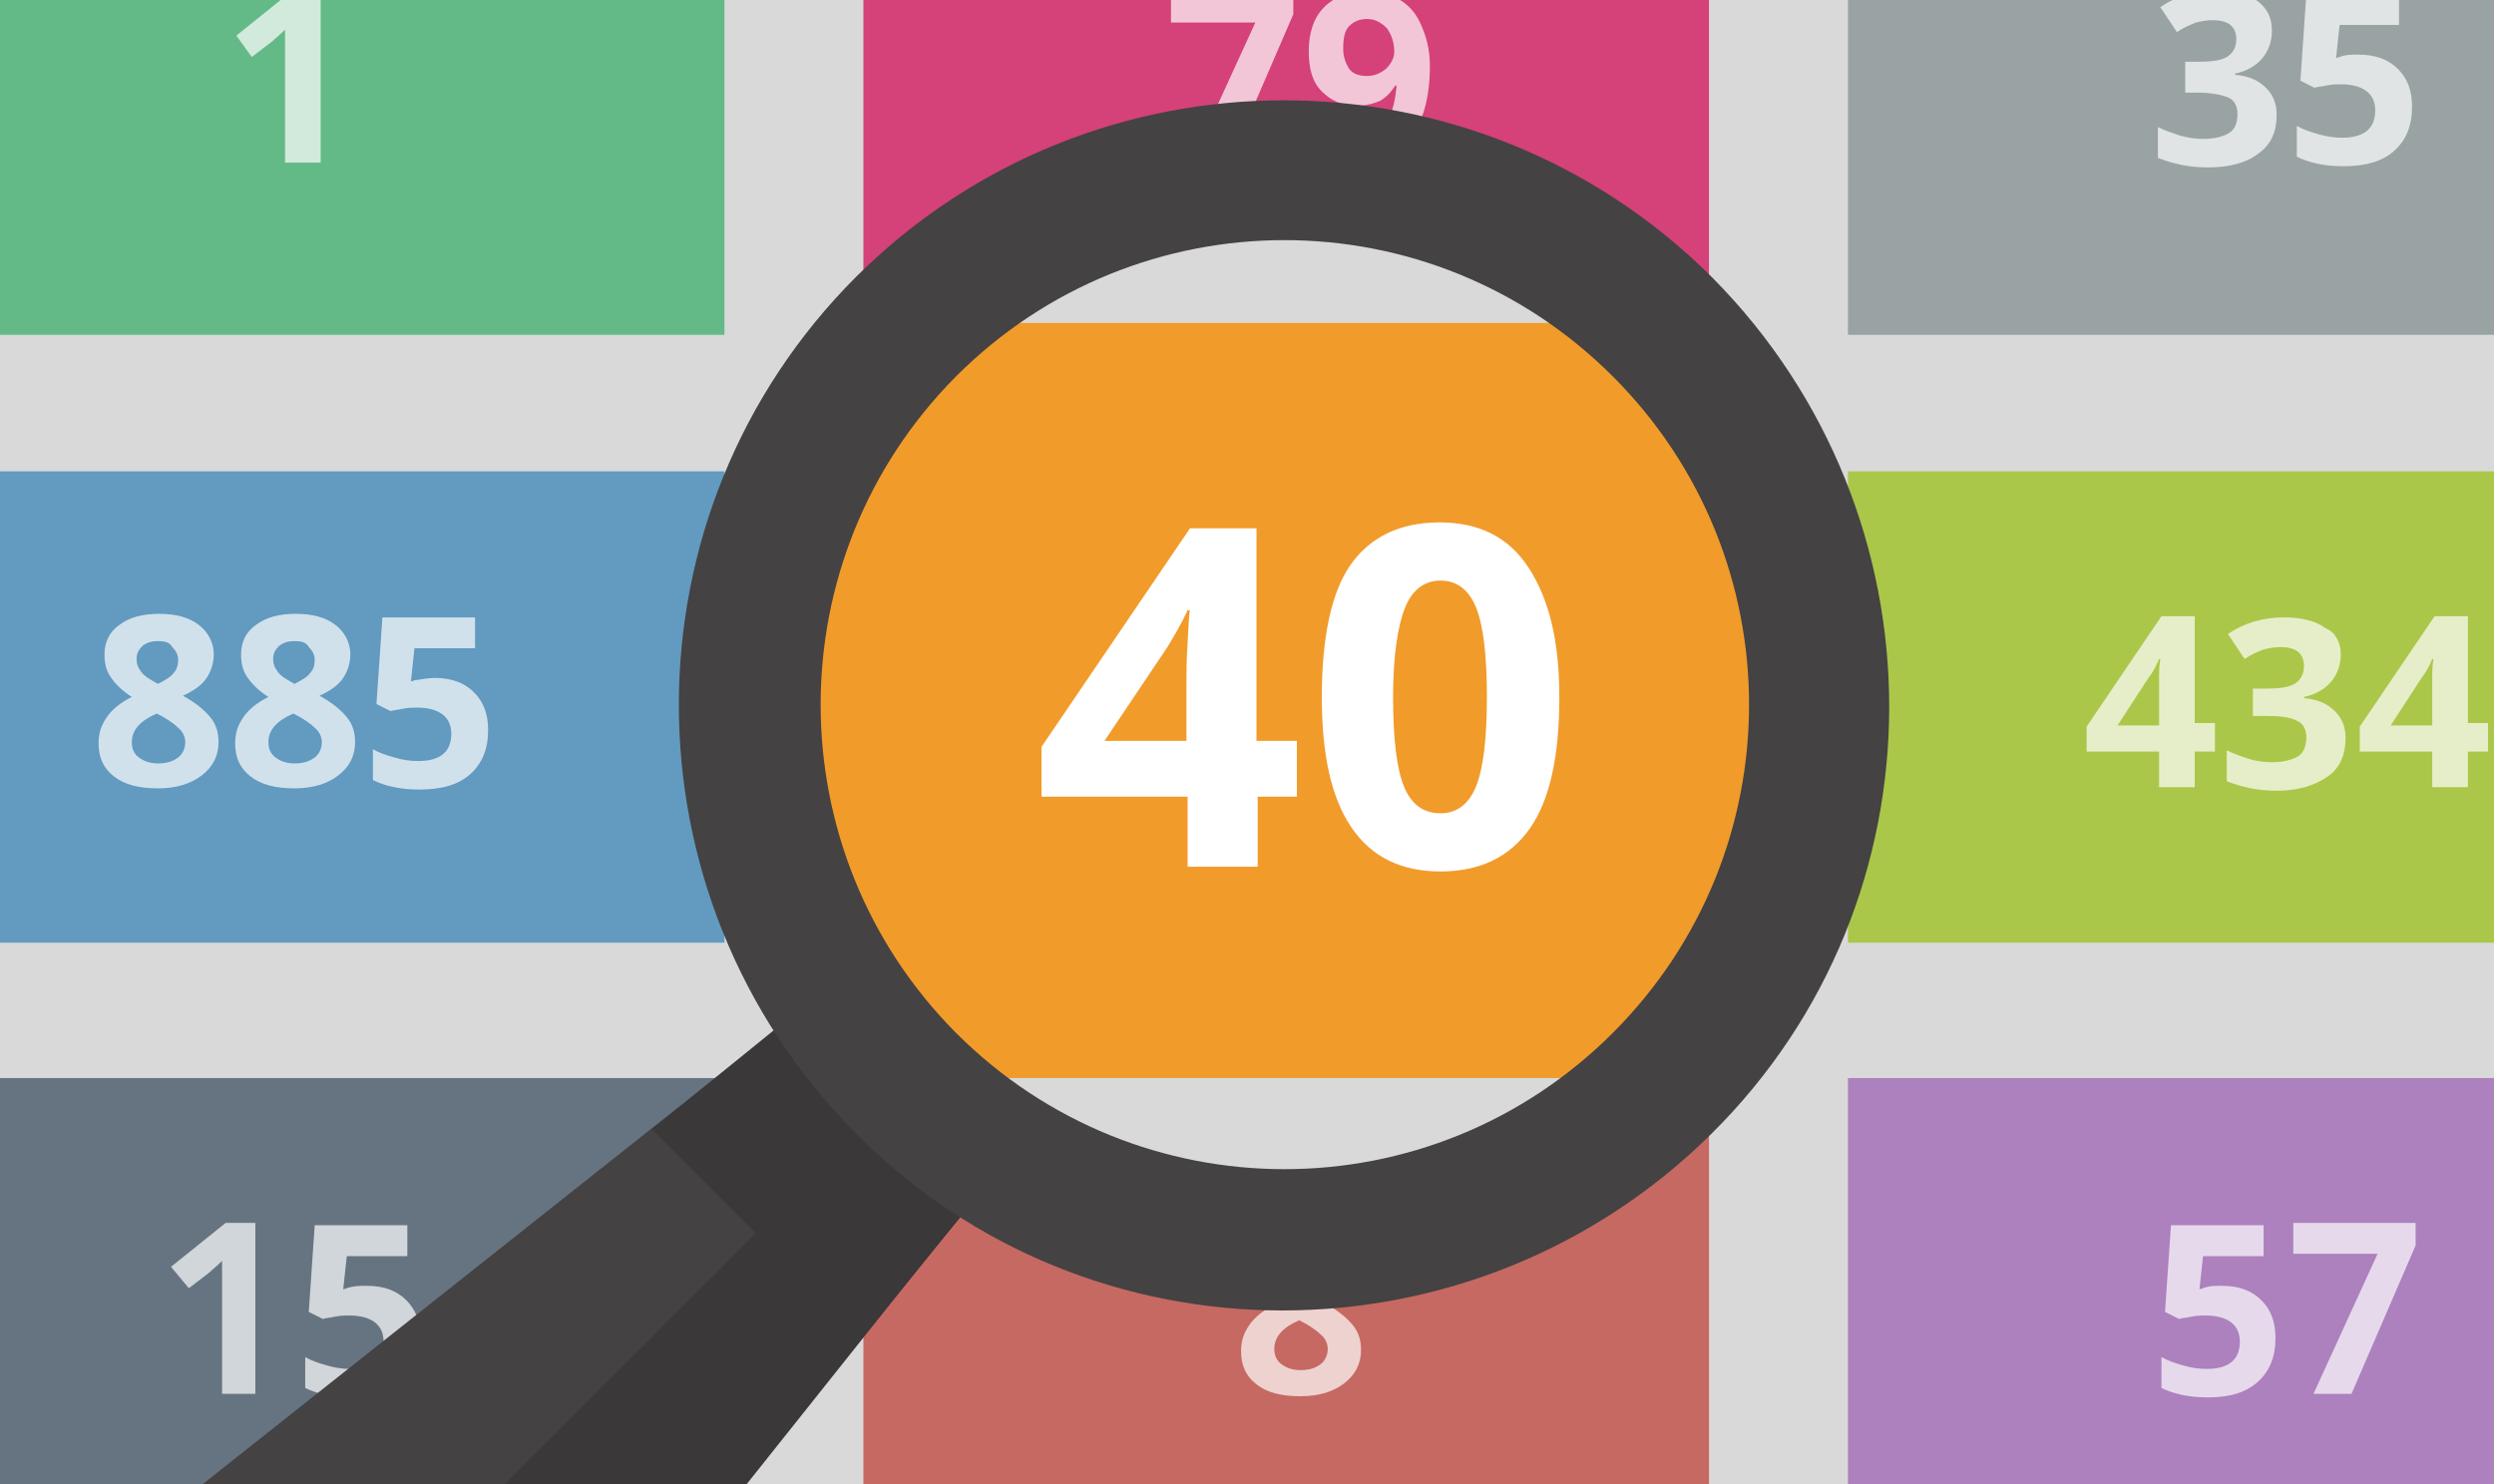 <?xml version="1.0" encoding="UTF-8"?> <svg xmlns="http://www.w3.org/2000/svg" xmlns:xlink="http://www.w3.org/1999/xlink" id="Layer_1" x="0px" y="0px" viewBox="0 0 210 125" style="enable-background:new 0 0 210 125" xml:space="preserve"><rect x="0" y="0" width="210" height="125" fill="#808080" stroke="none"/> <style type="text/css">.st5{opacity:.7;clip-path:url(#___2_);enable-background:new}.st6{fill:#fff}.st15{fill:#444242}.st16{fill:#3a3839}</style> <title>Artboard 8</title> <rect id="__" y="0" width="210" height="125" style="opacity:.7;fill:#fff;enable-background:new"></rect> <g> <defs> <rect id="___1_" y="0" width="210" height="125"></rect> </defs> <rect id="__2_1_" x="-10.3" y="-11.5" width="71.3" height="39.7" style="opacity:.7;clip-path:url(#___2_);fill:#31ad64;enable-background:new"></rect> <rect id="__3_1_" x="-10.3" y="39.7" width="71.3" height="39.7" style="opacity:.7;clip-path:url(#___2_);fill:#2f80b6;enable-background:new"></rect> <polygon id="___1_" points="143.9,28.2 108.2,15.6 72.7,28.2 72.7,-11.5 143.9,-11.5 " style="opacity:.7;clip-path:url(#___2_);fill:#d40050;enable-background:new"></polygon> <polygon id="__2_1_" points="151.4,79.4 144.6,90.8 71.2,90.8 67.7,79.4 63.5,71.7 63.5,39.7 67.7,34.2 72.7,27.2 143.9,27.2 151.4,36.2 153.1,39.7 153.1,70.7 " style="clip-path:url(#___2_);fill:#f19b2b"></polygon> <g class="st5"> <path class="st6" d="M27 13.7h-3V2.5c-.5.5-.9.8-1.1 1l-1.7 1.3L19.9 3l4.6-3.7H27v14.4z"></path> </g> <g style="clip-path:url(#___2_);enable-background:new"> <path class="st6" d="M109.3 67.1h-3.4V73H100v-5.9H87.7v-4.2l12.5-18.4h5.6v17.9h3.4v4.7zm-9.4-4.7v-4.8c0-.8 0-2 .1-3.5s.1-2.4.2-2.7h-.2c-.5 1.1-1.1 2.1-1.7 3.1L93 62.4h6.9z"></path> <path class="st6" d="M131.3 58.7c0 5-.8 8.7-2.5 11.1s-4.2 3.6-7.5 3.6-5.8-1.2-7.5-3.7-2.5-6.1-2.5-11c0-5 .8-8.8 2.4-11.1s4.1-3.6 7.5-3.6c3.3 0 5.8 1.2 7.5 3.8s2.6 6.1 2.6 10.9zm-14 0c0 3.5.3 6 .9 7.5s1.6 2.3 3.1 2.3c1.4 0 2.4-.8 3-2.3s.9-4 .9-7.5-.3-6-.9-7.5-1.6-2.3-3-2.3-2.4.8-3 2.3-1 4-1 7.5z"></path> </g> <g class="st5"> <path class="st6" d="M100.3 13.7l5.4-11.8h-7.1V-.7h10.3v1.9l-5.4 12.5h-3.2z"></path> <path class="st6" d="M120.4 5.5c0 2.8-.6 4.9-1.8 6.3-1.2 1.4-3 2.1-5.4 2.1-.9 0-1.5 0-1.9-.1v-2.4c.6.1 1.1.2 1.7.2 1 0 1.9-.1 2.5-.4.7-.3 1.2-.8 1.5-1.4s.5-1.5.6-2.6h-.1c-.4.6-.8 1-1.3 1.3-.5.2-1.1.4-1.9.4-1.3 0-2.2-.4-3-1.2s-1.1-1.9-1.1-3.4.4-2.8 1.3-3.7c.9-.9 2.1-1.3 3.6-1.3 1.1 0 2 .2 2.8.7.8.5 1.4 1.2 1.8 2.2.4.9.7 2 .7 3.3zm-5.3-3.9c-.6 0-1.1.2-1.5.6-.4.4-.5 1.1-.5 1.9 0 .7.2 1.2.5 1.7.3.4.8.6 1.5.6.6 0 1.1-.2 1.6-.6.4-.4.7-.9.7-1.4 0-.8-.2-1.4-.6-2-.5-.5-1-.8-1.7-.8z"></path> </g> <g class="st5"> <path class="st6" d="M13.4 51.7c1.4 0 2.5.3 3.3.9.8.6 1.3 1.5 1.3 2.5 0 .7-.2 1.4-.6 2-.4.6-1.1 1.1-2 1.5 1.1.6 1.8 1.2 2.3 1.8.5.6.7 1.3.7 2.1 0 1.2-.5 2.1-1.4 2.8-.9.7-2.1 1.1-3.7 1.1s-2.8-.3-3.7-1c-.9-.7-1.3-1.6-1.3-2.8 0-.8.2-1.5.7-2.2.4-.6 1.1-1.2 2.1-1.7-.8-.5-1.4-1.1-1.8-1.7-.4-.6-.5-1.2-.5-1.9 0-1 .4-1.9 1.3-2.5.8-.6 1.9-.9 3.3-.9zm-2.3 10.8c0 .6.2 1 .6 1.3.4.3.9.5 1.6.5.8 0 1.3-.2 1.7-.5.4-.3.6-.8.6-1.3 0-.4-.2-.9-.6-1.2-.4-.4-1-.8-1.8-1.2-1.4.6-2.1 1.4-2.1 2.4zm2.2-8.5c-.5 0-.9.1-1.3.4-.3.3-.5.6-.5 1.1 0 .4.1.7.4 1.1s.7.6 1.4 1c.6-.3 1.1-.6 1.3-.9.3-.3.4-.7.4-1.1 0-.5-.2-.8-.5-1.1-.2-.4-.6-.5-1.2-.5z"></path> <path class="st6" d="M24.9 51.7c1.4 0 2.5.3 3.3.9.8.6 1.3 1.5 1.3 2.5 0 .7-.2 1.4-.6 2-.4.6-1.1 1.1-2 1.5 1.1.6 1.8 1.2 2.3 1.8.5.6.7 1.3.7 2.1 0 1.2-.5 2.1-1.4 2.8-.9.7-2.1 1.1-3.7 1.1s-2.8-.3-3.7-1c-.9-.7-1.3-1.6-1.3-2.8 0-.8.2-1.5.7-2.2.4-.6 1.1-1.2 2.1-1.7-.8-.5-1.4-1.1-1.8-1.7-.4-.6-.5-1.2-.5-1.9 0-1 .4-1.9 1.3-2.5.8-.6 1.9-.9 3.3-.9zm-2.3 10.8c0 .6.2 1 .6 1.3.4.3.9.5 1.6.5.8 0 1.3-.2 1.7-.5.4-.3.6-.8.6-1.3 0-.4-.2-.9-.6-1.2-.4-.4-1-.8-1.8-1.2-1.4.6-2.1 1.4-2.1 2.4zm2.2-8.5c-.5 0-.9.1-1.3.4-.3.3-.5.6-.5 1.1 0 .4.1.7.4 1.1s.7.6 1.4 1c.6-.3 1.1-.6 1.3-.9.3-.3.4-.7.4-1.1 0-.5-.2-.8-.5-1.1-.2-.4-.6-.5-1.2-.5z"></path> <path class="st6" d="M36.6 57.1c1.4 0 2.5.4 3.3 1.2.8.8 1.2 1.8 1.2 3.2 0 1.6-.5 2.8-1.5 3.7-1 .9-2.4 1.3-4.3 1.3-1.6 0-2.9-.3-3.9-.8v-2.6c.5.3 1.1.5 1.8.7.7.2 1.3.3 2 .3 1.9 0 2.8-.8 2.8-2.3 0-1.4-1-2.2-2.9-2.2-.3 0-.7 0-1.2.1-.4.1-.8.1-1 .2l-1.2-.6.5-7.3H40v2.6h-5.1l-.3 2.8.3-.1c.7-.1 1.2-.2 1.7-.2z"></path> </g> <rect id="__4_1_" x="155.6" y="-11.5" width="71.3" height="39.7" style="opacity:.7;clip-path:url(#___2_);fill:#7e8c8d;enable-background:new"></rect> <rect id="__5_1_" x="155.6" y="39.7" width="71.3" height="39.7" style="opacity:.7;clip-path:url(#___2_);fill:#97bf0d;enable-background:new"></rect> <g class="st5"> <path class="st6" d="M186.5 63.3h-1.7v3h-3v-3h-6.1v-2.1l6.3-9.3h2.8v9h1.7v2.4zm-4.7-2.3v-4.2c0-.8.1-1.2.1-1.3h-.1c-.2.5-.5 1.1-.9 1.6l-2.6 4h3.5z"></path> <path class="st6" d="M197.1 55.1c0 .9-.3 1.7-.8 2.3-.5.6-1.3 1.1-2.3 1.3v.1c1.2.1 2 .5 2.6 1.1.6.6.9 1.3.9 2.3 0 1.4-.5 2.5-1.5 3.2s-2.4 1.2-4.3 1.2c-1.6 0-2.9-.3-4.2-.8v-2.6c.6.3 1.2.5 1.8.7s1.3.3 2 .3c1 0 1.7-.2 2.2-.5.5-.3.7-.9.7-1.6 0-.7-.3-1.2-.8-1.4-.6-.3-1.4-.4-2.6-.4h-1.1V58h1.1c1.1 0 1.9-.1 2.4-.4.5-.3.8-.8.8-1.5 0-1.1-.7-1.6-2-1.6-.5 0-1 .1-1.4.2-.5.2-1 .4-1.6.8l-1.4-2.1c1.3-.9 2.9-1.4 4.7-1.4 1.5 0 2.7.3 3.5.9.8.3 1.3 1.2 1.3 2.2z"></path> <path class="st6" d="M209.5 63.3h-1.7v3h-3v-3h-6.1v-2.1l6.3-9.3h2.8v9h1.7v2.4zm-4.7-2.3v-4.2c0-.8.1-1.2.1-1.3h-.1c-.2.5-.5 1.1-.9 1.6l-2.6 4h3.5z"></path> </g> <g class="st5"> <path class="st6" d="M191.3 2.6c0 .9-.3 1.7-.8 2.3-.5.6-1.3 1.1-2.3 1.3v.1c1.2.1 2 .5 2.6 1.1.6.6.9 1.3.9 2.3 0 1.4-.5 2.5-1.5 3.2-1 .8-2.4 1.2-4.3 1.2-1.6 0-2.9-.3-4.2-.8v-2.6c.6.3 1.2.5 1.8.7.7.2 1.3.3 2 .3 1 0 1.7-.2 2.2-.5.5-.3.7-.9.7-1.6 0-.7-.3-1.2-.8-1.4s-1.4-.4-2.6-.4h-1V5.2h1.1c1.1 0 1.9-.1 2.4-.4.5-.3.8-.8.8-1.5 0-1.1-.7-1.6-2-1.6-.5 0-1 .1-1.4.2-.5.2-1 .4-1.6.8L181.9.6c1.3-.9 2.9-1.4 4.7-1.4 1.5 0 2.7.3 3.5.9.8.6 1.2 1.4 1.2 2.5z"></path> <path class="st6" d="M198.6 4.6c1.4 0 2.5.4 3.3 1.2.8.8 1.2 1.8 1.2 3.2 0 1.6-.5 2.8-1.5 3.7-1 .9-2.4 1.3-4.3 1.3-1.6 0-2.9-.3-3.9-.8v-2.6c.5.3 1.1.5 1.8.7.7.2 1.3.3 2 .3 1.9 0 2.8-.8 2.8-2.3 0-1.4-1-2.2-2.9-2.2-.3 0-.7 0-1.2.1-.4.1-.8.1-1 .2l-1.2-.6.5-7.3h7.8v2.6h-5l-.3 2.8.3-.1c.5-.2 1-.2 1.6-.2z"></path> </g> <rect id="__6_1_" x="-10.3" y="90.8" width="71.3" height="39.7" style="opacity:.7;clip-path:url(#___2_);fill:#35495d;enable-background:new"></rect> <polygon id="__3_1_" points="143.9,130.5 72.7,130.5 72.7,90.8 109.9,104.3 143.9,90.8 " style="opacity:.7;clip-path:url(#___2_);fill:#be3a30;enable-background:new"></polygon> <g class="st5"> <path class="st6" d="M109.6 102.9c1.4 0 2.5.3 3.3.9.8.6 1.3 1.5 1.3 2.5 0 .7-.2 1.4-.6 2-.4.6-1.1 1.1-2 1.5 1.1.6 1.8 1.2 2.3 1.8s.7 1.3.7 2.1c0 1.2-.5 2.1-1.4 2.8-.9.7-2.1 1.1-3.7 1.1s-2.8-.3-3.7-1c-.9-.7-1.3-1.6-1.3-2.8 0-.8.2-1.5.7-2.2.4-.6 1.1-1.2 2.1-1.7-.8-.5-1.4-1.1-1.8-1.7-.4-.6-.5-1.2-.5-1.9 0-1 .4-1.9 1.3-2.5.8-.6 1.9-.9 3.3-.9zm-2.3 10.7c0 .6.2 1 .6 1.3.4.3.9.5 1.6.5.8 0 1.3-.2 1.7-.5.4-.3.6-.8.6-1.3 0-.4-.2-.9-.6-1.2-.4-.4-1-.8-1.8-1.2-1.4.6-2.1 1.4-2.1 2.4zm2.2-8.5c-.5 0-.9.1-1.3.4-.3.3-.5.6-.5 1.1 0 .4.1.7.4 1.1.3.3.7.6 1.4 1 .6-.3 1.1-.6 1.3-.9.3-.3.4-.7.4-1.1 0-.5-.2-.8-.5-1.1-.2-.4-.6-.5-1.2-.5z"></path> </g> <g class="st5"> <path class="st6" d="M21.7 117.4h-3v-11.2c-.5.5-.9.8-1.1 1l-1.7 1.3-1.5-1.8L19 103h2.5v14.4z"></path> <path class="st6" d="M30.9 108.3c1.4 0 2.5.4 3.3 1.2.8.8 1.2 1.8 1.2 3.2 0 1.6-.5 2.8-1.5 3.7-1 .9-2.4 1.3-4.3 1.3-1.6 0-2.9-.3-3.9-.8v-2.6c.5.3 1.1.5 1.8.7.7.2 1.3.3 2 .3 1.9 0 2.8-.8 2.8-2.3 0-1.4-1-2.2-2.9-2.2-.3 0-.7 0-1.2.1-.4.1-.8.1-1 .2l-1.2-.6.5-7.3h7.8v2.6h-5.1l-.3 2.8.3-.1c.6-.2 1.1-.2 1.7-.2z"></path> </g> <rect id="__7_1_" x="155.6" y="90.8" width="71.3" height="39.7" style="opacity:.7;clip-path:url(#___2_);fill:#995cb3;enable-background:new"></rect> <g class="st5"> <path class="st6" d="M187.1 108.3c1.4 0 2.5.4 3.3 1.2s1.2 1.8 1.2 3.2c0 1.6-.5 2.8-1.5 3.7-1 .9-2.4 1.3-4.2 1.3-1.6 0-2.9-.3-3.9-.8v-2.6c.5.3 1.1.5 1.8.7.7.2 1.3.3 2 .3 1.9 0 2.8-.8 2.8-2.3 0-1.4-1-2.2-2.9-2.2-.3 0-.7 0-1.2.1-.4.1-.8.1-1 .2l-1.2-.6.5-7.3h7.8v2.6h-5.1l-.3 2.8.3-.1c.5-.2 1-.2 1.6-.2z"></path> <path class="st6" d="M194.8 117.4l5.4-11.8h-7.1V103h10.3v1.9l-5.4 12.5h-3.2z"></path> </g> <g id="_grewwqfwe__1_" style="clip-path:url(#___2_)"> <g id="_grewwqfwe_2_1_"> <polygon id="__4_1_" points="72.5,112.8 63.7,103.8 77.6,89.9 85,97.4 " style="fill:#262626"></polygon> <g id="_grewwqfwe_3_1_"> <path id="__5_1_" class="st15" d="M8.3 159.2c7.5 7.5 19.7 7.5 27.2 0l.7-.7 49.2-62.2-14.2-14.2L9 131.4c-7.9 7.1-8.5 19.3-1.4 27.1.2.3.4.5.7.7z"></path> <g id="_grewwqfwe_4_1_"> <g id="_grewwqfwe_5_1_"> <path id="__6_1_" class="st16" d="M8.3 159.2l71.6-71.6 7.1 7.1-50.8 63.8C29 166.4 16.9 167 9 159.9c-.3-.2-.5-.4-.7-.7z"></path> <polygon id="__7_1_" class="st16" points="72.5,112.8 54.9,95.1 70.3,82.6 85,97.4 "></polygon> </g> <path id="vegr__1_" class="st15" d="M72.1 23.3C52.2 43.2 52.2 75.4 72 95.4s52.1 19.9 72.1.1 19.9-52.1.1-72.1l-.1-.1c-19.9-19.8-52.1-19.8-72 0zm8.4 8.4c15.3-15.3 40-15.3 55.3 0s15.3 40 0 55.3c-15.3 15.3-40 15.3-55.3 0-15.2-15.3-15.2-40 0-55.3z"></path> </g> </g> </g> </g> </g> </svg> 